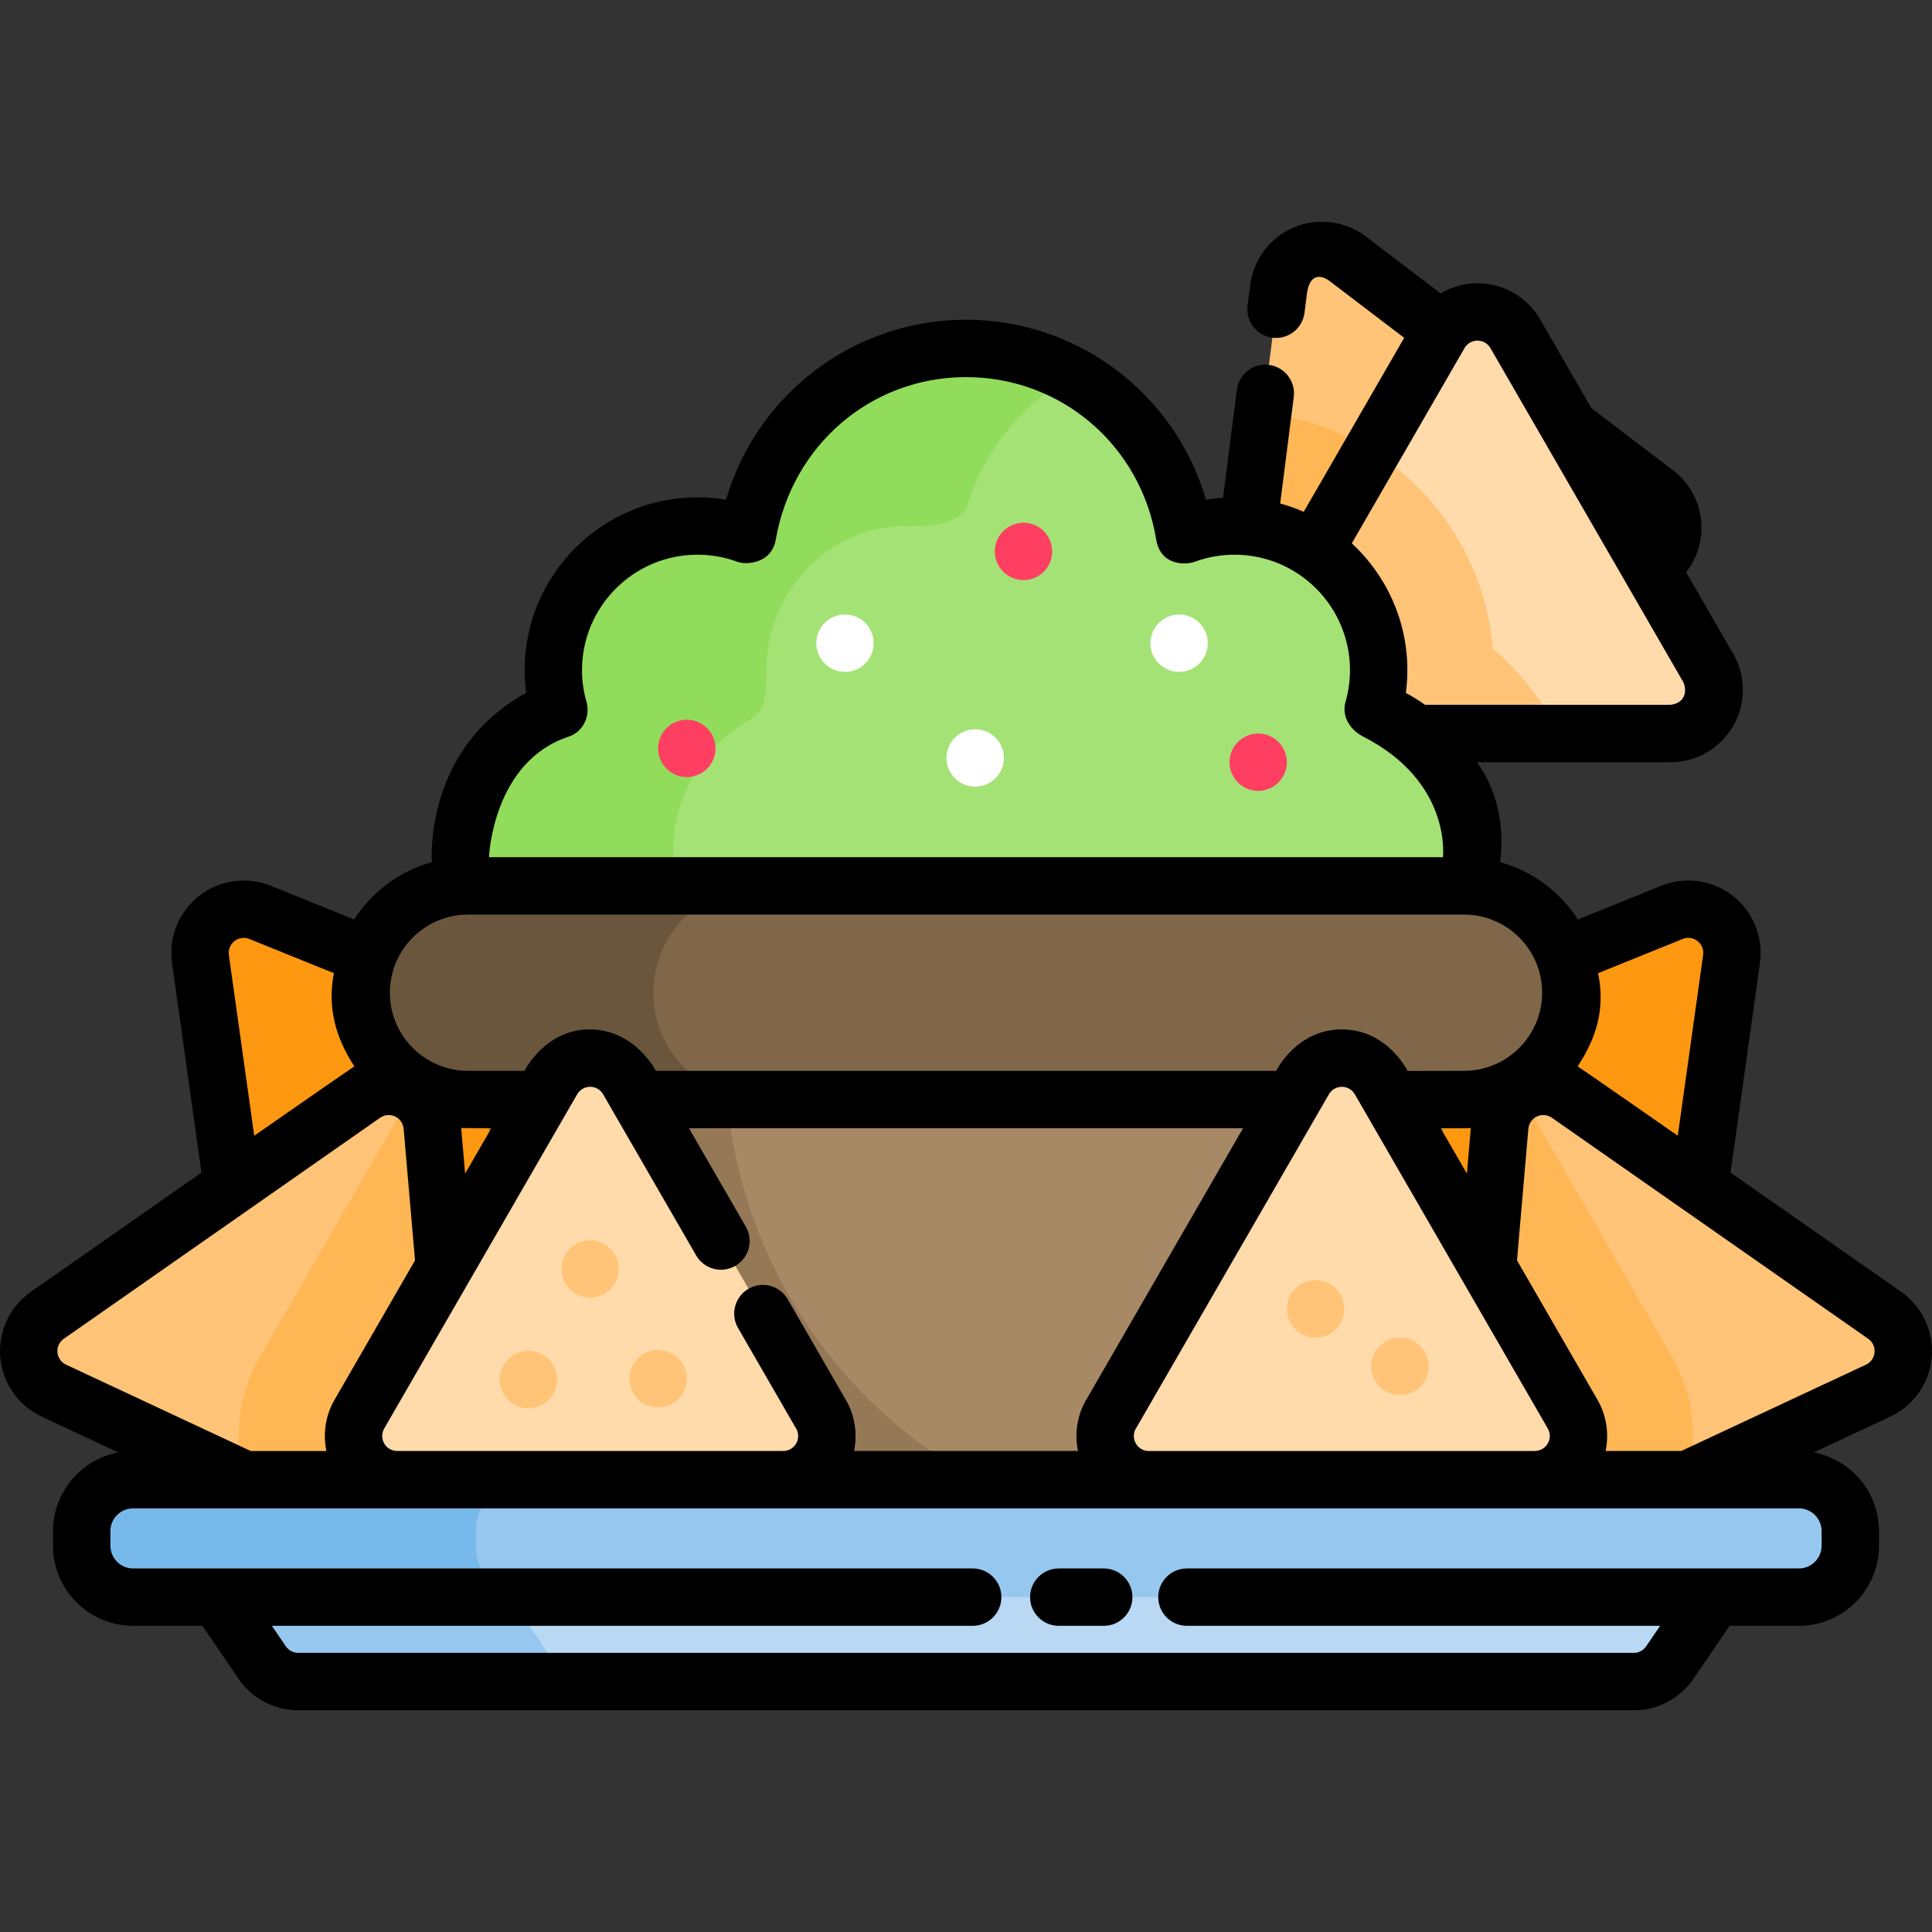<?xml version="1.0" encoding="iso-8859-1"?>
<!-- Uploaded to: SVG Repo, www.svgrepo.com, Generator: SVG Repo Mixer Tools -->
<svg height="800px" width="800px" version="1.1" id="Layer_1" xmlns="http://www.w3.org/2000/svg" xmlns:xlink="http://www.w3.org/1999/xlink" 
	 viewBox="0 0 511.999 511.999" xml:space="preserve">
<rect x="0" y="0" width="511.999" height="511.999" fill="#333333" stroke="none"/>
<path style="fill:#FF9811;" d="M348.9,279.869l94.179-38.083c3.832-1.55,8.202-0.937,11.461,1.607
	c3.259,2.544,4.913,6.634,4.338,10.729l-14.204,101.287c-0.574,4.094-3.289,7.572-7.122,9.122c-3.832,1.55-8.202,0.937-11.461-1.607
	l-80.614-62.945c-0.005-0.005-0.01-0.009-0.018-0.014c-5.038-3.934-5.933-11.206-1.999-16.244
	C344.913,281.861,346.819,280.565,348.9,279.869z"/>
<path style="fill:#FFC477;" d="M388.701,399.678l8.756-101.209c0.356-4.118,2.883-7.736,6.629-9.487
	c3.745-1.751,8.14-1.371,11.53,0.998l83.839,58.583c3.388,2.368,5.257,6.364,4.901,10.483c-0.356,4.118-2.883,7.736-6.629,9.487
	l-92.653,43.314c-0.006,0.002-0.012,0.005-0.02,0.009c-5.79,2.707-12.678,0.208-15.384-5.582
	C388.668,404.136,388.377,401.85,388.701,399.678z"/>
<path style="fill:#FF9811;" d="M163.099,279.869L68.92,241.786c-3.832-1.55-8.202-0.937-11.461,1.607s-4.913,6.634-4.338,10.729
	l14.204,101.287c0.574,4.094,3.289,7.572,7.122,9.122c3.832,1.55,8.202,0.937,11.461-1.607l80.614-62.945
	c0.005-0.005,0.01-0.009,0.018-0.014c5.038-3.934,5.933-11.206,1.999-16.244C167.088,281.861,165.182,280.565,163.099,279.869z"/>
<path style="fill:#FFC477;" d="M123.3,399.678l-8.756-101.209c-0.356-4.118-2.883-7.736-6.629-9.487
	c-3.745-1.751-8.14-1.371-11.53,0.998l-83.839,58.583c-3.388,2.368-5.257,6.364-4.901,10.483c0.356,4.118,2.883,7.736,6.629,9.487
	l92.653,43.314c0.006,0.002,0.012,0.005,0.02,0.009c5.79,2.707,12.678,0.208,15.384-5.582
	C123.332,404.136,123.623,401.85,123.3,399.678z"/>
<g>
	<path style="fill:#FFB655;" d="M106.948,411.857c5.79,2.707,12.678,0.208,15.384-5.582c1-2.138,1.29-4.425,0.966-6.595
		l-8.756-101.209c-0.313-3.617-2.302-6.846-5.319-8.765l-40.332,69.855c-5.765,9.983-7.066,21.827-3.945,32.663l41.979,19.624
		C106.934,411.85,106.94,411.853,106.948,411.857z"/>
	<path style="fill:#FFB655;" d="M405.052,411.857c-5.79,2.707-12.678,0.208-15.384-5.582c-1-2.138-1.29-4.425-0.966-6.595
		l8.756-101.209c0.313-3.617,2.302-6.846,5.319-8.765l40.332,69.855c5.765,9.983,7.066,21.827,3.945,32.663l-41.979,19.624
		C405.066,411.85,405.059,411.853,405.052,411.857z"/>
</g>
<path style="fill:#FFC477;" d="M438.189,130.244l-80.841-61.521c-3.29-2.503-7.667-3.062-11.48-1.465
	c-3.813,1.597-6.486,5.108-7.009,9.209l-12.947,101.455c-0.523,4.101,1.181,8.17,4.471,10.674c3.29,2.503,7.667,3.062,11.48,1.465
	l94.336-39.515c0.006-0.003,0.012-0.006,0.021-0.009c5.896-2.47,8.673-9.251,6.203-15.145
	C441.514,133.215,440.015,131.464,438.189,130.244z"/>
<path style="fill:#FFDAAA;" d="M452.363,176.426L401.57,88.449c-2.067-3.58-5.889-5.786-10.022-5.786
	c-4.135,0-7.955,2.205-10.022,5.786l-51.139,88.575c-2.067,3.58-2.067,7.992,0,11.573c2.067,3.58,5.889,5.786,10.022,5.786h102.278
	c0.007-0.001,0.013-0.001,0.022,0c6.392,0,11.573-5.181,11.573-11.573C454.281,180.451,453.576,178.257,452.363,176.426z"/>
<path style="fill:#FFB655;" d="M334.75,109.398c-0.023-0.045-0.051-0.088-0.074-0.133l-8.762,68.657
	c-0.523,4.101,1.181,8.17,4.471,10.674c3.29,2.503,7.667,3.062,11.48,1.465l53.2-22.285
	C390.643,137.044,365.789,112.824,334.75,109.398z"/>
<path style="fill:#FFC477;" d="M395.539,171.822c-1.843-22.041-14.161-41.144-31.937-52.331l-33.216,57.532
	c-2.067,3.58-2.067,7.992,0,11.573c2.067,3.58,5.889,5.786,10.022,5.786h72.75C408.89,185.767,402.906,178.061,395.539,171.822z"/>
<path style="fill:#A4E276;" d="M382.604,248.568c4.682-6.519,7.448-14.507,7.448-23.146c0-17.176-10.899-31.804-26.158-37.351
	c0.95-3.333,1.469-6.846,1.469-10.482c0-21.091-17.099-38.19-38.19-38.19c-4.664,0-9.13,0.838-13.261,2.368
	c-4.416-28.01-28.659-49.432-57.911-49.432s-53.494,21.422-57.911,49.432c-4.132-1.53-8.599-2.368-13.261-2.368
	c-21.091,0-38.19,17.098-38.19,38.19c0,3.637,0.519,7.151,1.469,10.482c-15.259,5.547-26.158,20.176-26.158,37.351
	c0,8.638,2.766,16.626,7.448,23.146H382.604z"/>
<path style="fill:#91DC5A;" d="M256,92.336c-29.251,0-53.494,21.421-57.911,49.431c-4.132-1.53-8.598-2.368-13.262-2.368
	c-21.091,0-38.19,17.099-38.19,38.19c0,3.637,0.519,7.151,1.469,10.482c-15.259,5.547-26.158,20.176-26.158,37.352
	c0,8.639,2.766,16.626,7.447,23.146h56.472c-4.682-6.519-7.448-14.506-7.448-23.146c0-14.276,7.533-26.786,18.837-33.791
	l-0.004-0.001c5.725-3.166,5.839-6.225,5.855-14.042c0.046-21.091,17.113-38.976,38.19-38.19c13.687,0.51,15.127-5.686,15.127-5.686
	l0.02,0.011c4.509-14.657,14.589-26.871,27.79-34.143C275.86,94.968,266.239,92.336,256,92.336z"/>
<g>
	<path style="fill:#FF3F62;" d="M182.012,205.934c-1.998,0-3.954-0.811-5.373-2.22c-1.419-1.419-2.23-3.376-2.23-5.384
		c0-1.997,0.811-3.964,2.23-5.373c1.418-1.419,3.375-2.231,5.373-2.231c2.006,0,3.964,0.811,5.384,2.231
		c1.41,1.419,2.22,3.376,2.22,5.373c0,2.007-0.811,3.964-2.22,5.384C185.976,205.122,184.019,205.934,182.012,205.934z"/>
	<path style="fill:#FF3F62;" d="M271.232,153.731c-1.998,0-3.954-0.811-5.373-2.22c-1.419-1.419-2.231-3.376-2.231-5.384
		c0-1.997,0.811-3.964,2.231-5.373c1.418-1.419,3.375-2.23,5.373-2.23c2.006,0,3.964,0.811,5.384,2.23
		c1.41,1.419,2.22,3.376,2.22,5.373c0,2.007-0.811,3.964-2.22,5.384C275.196,152.92,273.24,153.731,271.232,153.731z"/>
	<path style="fill:#FF3F62;" d="M333.426,209.592c-1.998,0-3.954-0.811-5.373-2.22c-1.419-1.419-2.23-3.376-2.23-5.384
		c0-1.997,0.811-3.964,2.23-5.373c1.418-1.419,3.375-2.23,5.373-2.23c2.006,0,3.964,0.811,5.384,2.23
		c1.41,1.419,2.22,3.376,2.22,5.373c0,2.007-0.811,3.964-2.22,5.384C337.39,208.779,335.432,209.592,333.426,209.592z"/>
</g>
<g>
	<path style="fill:#FFFFFF;" d="M258.433,208.472c-1.998,0-3.954-0.811-5.374-2.22c-1.419-1.419-2.23-3.376-2.23-5.384
		c0-1.997,0.811-3.964,2.23-5.373c1.418-1.419,3.375-2.23,5.374-2.23c2.006,0,3.964,0.811,5.384,2.23
		c1.41,1.419,2.22,3.376,2.22,5.373c0,2.007-0.811,3.964-2.22,5.384C262.397,207.661,260.439,208.472,258.433,208.472z"/>
	<path style="fill:#FFFFFF;" d="M312.472,178.055c-1.998,0-3.954-0.811-5.373-2.22c-1.419-1.419-2.231-3.376-2.231-5.384
		c0-1.997,0.811-3.964,2.231-5.373c1.418-1.419,3.375-2.23,5.373-2.23c2.006,0,3.964,0.811,5.384,2.23
		c1.41,1.419,2.22,3.376,2.22,5.373c0,2.007-0.811,3.964-2.22,5.384C316.436,177.244,314.479,178.055,312.472,178.055z"/>
	<path style="fill:#FFFFFF;" d="M223.928,178.055c-1.998,0-3.954-0.811-5.373-2.22c-1.419-1.419-2.231-3.376-2.231-5.384
		c0-1.997,0.811-3.964,2.231-5.373c1.418-1.419,3.375-2.23,5.373-2.23c2.006,0,3.964,0.811,5.384,2.23
		c1.41,1.419,2.22,3.376,2.22,5.373c0,2.007-0.811,3.964-2.22,5.384C227.892,177.244,225.935,178.055,223.928,178.055z"/>
</g>
<path style="fill:#A78966;" d="M256,407.694c70.626,0,127.879-57.253,127.879-127.879H128.121
	C128.121,350.44,185.375,407.694,256,407.694z"/>
<path style="fill:#957856;" d="M192.197,279.815h-64.076c0,70.626,57.253,127.879,127.879,127.879
	c11.064,0,21.799-1.406,32.038-4.047C232.918,389.427,192.197,339.377,192.197,279.815z"/>
<path style="fill:#806749;" d="M387.975,234.77H124.026c-15.57,0-28.308,12.739-28.308,28.308l0,0
	c0,15.57,12.739,28.308,28.308,28.308h263.949c15.57,0,28.308-12.739,28.308-28.308l0,0
	C416.283,247.509,403.545,234.77,387.975,234.77z"/>
<path style="fill:#6A563D;" d="M173.143,263.079L173.143,263.079c0-15.57,12.739-28.308,28.308-28.308h-77.425
	c-15.57,0-28.308,12.738-28.308,28.308l0,0c0,15.57,12.739,28.308,28.308,28.308h77.425
	C185.882,291.387,173.143,278.648,173.143,263.079z"/>
<path style="fill:#B9D8F4;" d="M45.556,405.513l23.916,35.067c2.156,3.161,5.734,5.052,9.561,5.052h353.934
	c3.826,0,7.404-1.891,9.561-5.052l23.916-35.067H45.556z"/>
<g>
	<path style="fill:#96C8EF;" d="M146.897,440.58l-23.915-35.067H45.556l23.916,35.067c2.156,3.161,5.734,5.052,9.561,5.052h77.426
		C152.631,445.632,149.053,443.741,146.897,440.58z"/>
	<path style="fill:#96C8EF;" d="M476.713,423.258H35.287c-7.5,0-13.635-6.136-13.635-13.635v-3.858
		c0-7.5,6.136-13.635,13.635-13.635h441.426c7.5,0,13.635,6.136,13.635,13.635v3.858
		C490.349,417.122,484.213,423.258,476.713,423.258z"/>
</g>
<path style="fill:#78B9EB;" d="M126.094,409.622v-3.858c0-7.5,6.136-13.635,13.635-13.635H35.287c-7.5,0-13.635,6.136-13.635,13.635
	v3.858c0,7.5,6.136,13.635,13.635,13.635h104.443C132.23,423.258,126.094,417.122,126.094,409.622z"/>
<g>
	<path style="fill:#FFDAAA;" d="M217.21,374.172l-50.794-87.977c-2.067-3.58-5.889-5.786-10.022-5.786s-7.955,2.205-10.022,5.786
		l-51.139,88.575c-2.067,3.58-2.067,7.992,0,11.572c2.067,3.58,5.889,5.786,10.022,5.786h102.278c0.007-0.001,0.013-0.001,0.022,0
		c6.392,0,11.573-5.181,11.573-11.572C219.129,378.196,218.423,376.002,217.21,374.172z"/>
	<path style="fill:#FFDAAA;" d="M294.79,374.172l50.794-87.977c2.067-3.58,5.889-5.786,10.022-5.786
		c4.135,0,7.955,2.205,10.022,5.786l51.139,88.575c2.067,3.58,2.067,7.992,0,11.572c-2.067,3.58-5.889,5.786-10.022,5.786H304.468
		c-0.007-0.001-0.013-0.001-0.022,0c-6.392,0-11.572-5.181-11.572-11.572C292.872,378.196,293.578,376.002,294.79,374.172z"/>
</g>
<g>
	<path style="fill:#FFC477;" d="M140.02,373.198c-1.998,0-3.954-0.811-5.373-2.22c-1.419-1.419-2.23-3.376-2.23-5.384
		c0-1.997,0.811-3.964,2.23-5.373c1.418-1.419,3.375-2.231,5.373-2.231c2.006,0,3.964,0.811,5.384,2.231
		c1.41,1.419,2.22,3.376,2.22,5.373c0,2.007-0.811,3.964-2.22,5.384C143.984,372.387,142.027,373.198,140.02,373.198z"/>
	<path style="fill:#FFC477;" d="M156.406,343.873c-1.998,0-3.954-0.811-5.373-2.22c-1.419-1.419-2.23-3.376-2.23-5.384
		c0-1.997,0.811-3.964,2.23-5.373c1.418-1.419,3.375-2.23,5.373-2.23c2.006,0,3.964,0.811,5.384,2.23
		c1.41,1.419,2.22,3.376,2.22,5.373c0,2.007-0.811,3.964-2.22,5.384C160.37,343.062,158.412,343.873,156.406,343.873z"/>
	<path style="fill:#FFC477;" d="M174.408,372.979c-1.998,0-3.954-0.811-5.373-2.22c-1.419-1.419-2.231-3.376-2.231-5.384
		c0-1.997,0.811-3.964,2.231-5.373c1.418-1.419,3.375-2.23,5.373-2.23c2.006,0,3.964,0.811,5.384,2.23
		c1.41,1.419,2.22,3.376,2.22,5.373c0,2.007-0.811,3.964-2.22,5.384C178.372,372.167,176.415,372.979,174.408,372.979z"/>
	<path style="fill:#FFC477;" d="M348.634,354.476c-1.998,0-3.954-0.811-5.373-2.22c-1.419-1.419-2.231-3.376-2.231-5.384
		c0-1.997,0.811-3.964,2.231-5.373c1.418-1.419,3.375-2.231,5.373-2.231c2.006,0,3.964,0.811,5.384,2.231
		c1.41,1.419,2.22,3.376,2.22,5.373c0,2.007-0.811,3.964-2.22,5.384C352.598,353.665,350.64,354.476,348.634,354.476z"/>
	<path style="fill:#FFC477;" d="M370.997,369.684c-1.998,0-3.954-0.811-5.373-2.22c-1.419-1.419-2.231-3.376-2.231-5.384
		c0-1.997,0.811-3.964,2.231-5.373c1.418-1.419,3.375-2.231,5.373-2.231c2.006,0,3.964,0.811,5.384,2.231
		c1.41,1.419,2.22,3.376,2.22,5.373c0,2.007-0.811,3.964-2.22,5.384C374.962,368.873,373.004,369.684,370.997,369.684z"/>
</g>
<path d="M292.499,415.654h-11.913c-4.2,0-7.604,3.405-7.604,7.604s3.404,7.604,7.604,7.604h11.913c4.2,0,7.604-3.405,7.604-7.604
	S296.699,415.654,292.499,415.654z"/>
<path d="M503.808,342.33l-45.193-31.579l7.793-55.571c0.951-6.762-1.804-13.576-7.188-17.78c-5.384-4.203-12.658-5.223-18.99-2.662
	l-22.069,8.924c-4.722-7.314-12.021-12.807-20.608-15.188c0.065-1.015,2.446-14.553-6.143-26.486h51.276c0.006,0,0.013,0,0.022,0
	c10.575,0,19.176-8.603,19.176-19.177c0-3.695-1.05-7.271-3.04-10.364l-11.998-20.781c4.17-5.347,5.325-12.684,2.592-19.209
	c-1.426-3.406-3.777-6.301-6.807-8.387l-20.9-15.906l-13.577-23.518c-3.415-5.914-9.779-9.589-16.608-9.589
	c-3.492,0-6.859,0.965-9.776,2.695L361.954,62.67c-5.436-4.136-12.724-5.065-19.023-2.427c-6.298,2.639-10.748,8.486-11.613,15.261
	l-0.7,5.486c-0.531,4.166,2.415,7.974,6.58,8.505c4.165,0.533,7.972-2.414,8.505-6.58l0.7-5.485
	c0.845-5.071,3.886-4.691,6.341-2.657l19.381,14.751l-26.623,46.112c-2.01-0.882-4.095-1.621-6.243-2.21l3.601-28.222
	c0.531-4.165-2.414-7.974-6.58-8.505c-4.171-0.538-7.973,2.414-8.505,6.58l-3.653,28.625c-1.521,0.1-3.031,0.266-4.526,0.516
	c-3.562-12.203-10.616-23.227-20.36-31.631C287.228,90.434,271.874,84.731,256,84.731s-31.228,5.703-43.235,16.058
	c-9.744,8.404-16.799,19.428-20.36,31.631c-2.491-0.416-5.022-0.626-7.578-0.626c-25.25,0-45.794,20.543-45.794,45.794
	c0,2.022,0.135,4.04,0.401,6.045c-26.897,14.697-25.053,43.825-24.988,44.84c-8.586,2.38-15.886,7.874-20.608,15.188l-22.069-8.924
	c-6.331-2.56-13.608-1.54-18.991,2.663c-5.384,4.203-8.137,11.017-7.188,17.778l7.794,55.573L8.193,342.33
	c-5.598,3.911-8.71,10.569-8.122,17.371c0.588,6.804,4.796,12.828,10.983,15.721l20.289,9.486
	c-9.831,1.855-17.296,10.496-17.296,20.858v3.858c0,11.711,9.527,21.239,21.239,21.239h18.352l9.551,14.004
	c3.576,5.242,9.498,8.371,15.843,8.371h353.934c6.345,0,12.267-3.129,15.844-8.372l9.55-14.003h18.352
	c11.712,0,21.24-9.527,21.24-21.239v-3.858c0-10.363-7.465-19.003-17.298-20.858l20.29-9.486
	c6.189-2.893,10.396-8.917,10.983-15.719C512.518,352.898,509.406,346.241,503.808,342.33z M445.93,248.836
	c1.311-0.53,2.817-0.318,3.93,0.551c1.114,0.87,1.684,2.279,1.487,3.679l-6.719,47.911c0,0-25.893-18.031-26.535-18.376
	c3.658-5.625,7.729-13.594,5.415-24.699L445.93,248.836z M410.181,382.542c-0.706,1.224-2.023,1.984-3.436,1.984H304.453
	c-2.167,0.035-3.979-1.777-3.978-3.969c0-0.784,0.226-1.539,0.654-2.184c0.086-0.13,0.168-0.264,0.246-0.398l50.794-87.977
	c0.707-1.225,2.024-1.985,3.437-1.985c1.414,0,2.73,0.76,3.438,1.985l51.138,88.575
	C410.889,379.796,410.889,381.317,410.181,382.542z M223.692,370.193l-14.937-25.875c-2.099-3.637-6.751-4.884-10.387-2.783
	c-3.637,2.1-4.883,6.75-2.783,10.387l15.041,26.052c0.078,0.135,0.16,0.269,0.246,0.398c0.428,0.645,0.654,1.4,0.654,2.184
	c0,2.188-1.78,3.968-3.967,3.969h-0.011H105.255c-1.413,0-2.729-0.76-3.437-1.985c-0.707-1.225-0.707-2.745,0-3.969l51.138-88.575
	c0.707-1.225,2.024-1.985,3.438-1.985c1.413,0,2.729,0.76,3.437,1.985l24.649,42.692c2.101,3.637,6.752,4.884,10.387,2.783
	c3.637-2.1,4.883-6.75,2.783-10.387l-15.065-26.094h146.831l-41.107,71.202c-1.99,3.093-3.041,6.671-3.041,10.364
	c0,1.361,0.148,2.688,0.419,3.969h-59.372c0.271-1.282,0.419-2.608,0.419-3.969C226.732,376.864,225.682,373.286,223.692,370.193z
	 M123.261,311.016l-1.044-12.07c0.599,0.029,7.986,0.046,7.986,0.046L123.261,311.016z M381.796,298.991h6.178
	c0.606,0,1.208-0.016,1.808-0.046l-1.044,12.071L381.796,298.991z M388.11,92.251c0.707-1.224,2.024-1.984,3.437-1.984
	c1.414,0,2.73,0.76,3.438,1.985l50.794,87.977c1.335,2.008,1.335,6.064-3.067,6.551c-0.006,0.001-0.016,0-0.024,0h-65.045
	c-1.616-1.148-3.308-2.202-5.076-3.146c0.268-2.004,0.401-4.023,0.401-6.045c0-13.269-5.679-25.232-14.725-33.604L388.11,92.251z
	 M150.705,195.218c3.791-1.244,5.808-5.393,4.714-9.23c-0.782-2.745-1.178-5.57-1.178-8.399c0-16.866,13.721-30.586,30.586-30.586
	c3.652,0,7.225,0.638,10.621,1.896c2.136,0.791,9.013,0.642,10.152-5.946c4.295-24.863,25.127-43.012,50.4-43.012
	c25.274,0,46.297,18.117,50.4,43.012c1.18,7.161,8.013,6.738,10.152,5.946c3.396-1.258,6.969-1.896,10.621-1.896
	c16.866,0,30.586,13.721,30.586,30.586c0,2.83-0.396,5.655-1.178,8.399c-1.093,3.837,1.165,7.409,4.714,9.23
	c23.278,11.943,21.13,31.368,21.099,31.948H129.606C129.575,226.586,130.787,201.754,150.705,195.218z M124.026,242.374h263.95
	c11.416,0,20.704,9.288,20.704,20.705c0,11.416-9.288,20.704-20.704,20.704c0,0-14.752,0.015-14.942,0.029
	c0,0-5.352-11.008-17.427-11.008s-17.409,10.979-17.409,10.979H173.805c0,0-5.49-10.899-17.41-10.979s-17.41,10.979-17.41,10.979
	h-14.959c-11.416,0-20.704-9.288-20.704-20.704S112.61,242.374,124.026,242.374z M60.652,253.064
	c-0.196-1.398,0.374-2.807,1.487-3.677c1.115-0.87,2.621-1.081,3.931-0.551l22.422,9.066c-2.145,10.767,1.757,19.074,5.415,24.699
	c-0.642,0.346-26.535,18.376-26.535,18.376L60.652,253.064z M15.222,358.392c-0.122-1.408,0.523-2.786,1.681-3.595l83.838-58.583
	c1.159-0.809,2.674-0.941,3.953-0.343c1.281,0.599,2.151,1.845,2.274,3.254l3.017,34.884l-21.339,36.959
	c-2.393,4.145-3.102,8.992-2.142,13.558H66.438l-48.944-22.881C16.215,361.046,15.344,359.8,15.222,358.392z M482.745,405.764v3.858
	c0,3.325-2.706,6.031-6.031,6.031H314.55c-4.2,0-7.604,3.405-7.604,7.604s3.404,7.604,7.604,7.604h125.402l-3.705,5.432
	c-0.74,1.086-1.967,1.734-3.28,1.734H79.034c-1.313,0-2.54-0.648-3.279-1.733l-3.706-5.433h185.726c4.2,0,7.604-3.405,7.604-7.604
	s-3.404-7.604-7.604-7.604H35.287c-3.325,0-6.031-2.705-6.031-6.031v-3.858c0-3.325,2.706-6.031,6.031-6.031h172.214
	c0.007,0,0.014,0.001,0.021,0.001c0.031,0,0.062,0,0.092-0.001h269.098C480.039,399.734,482.745,402.439,482.745,405.764z
	 M496.778,358.393c-0.121,1.407-0.993,2.653-2.271,3.251l-48.945,22.881h-20.066c0.961-4.566,0.251-9.414-2.141-13.557
	l-21.338-36.958l3.017-34.884c0.123-1.408,0.994-2.655,2.273-3.254c1.28-0.597,2.795-0.468,3.954,0.342l83.838,58.582
	C496.255,355.605,496.9,356.983,496.778,358.393z"/>
</svg>